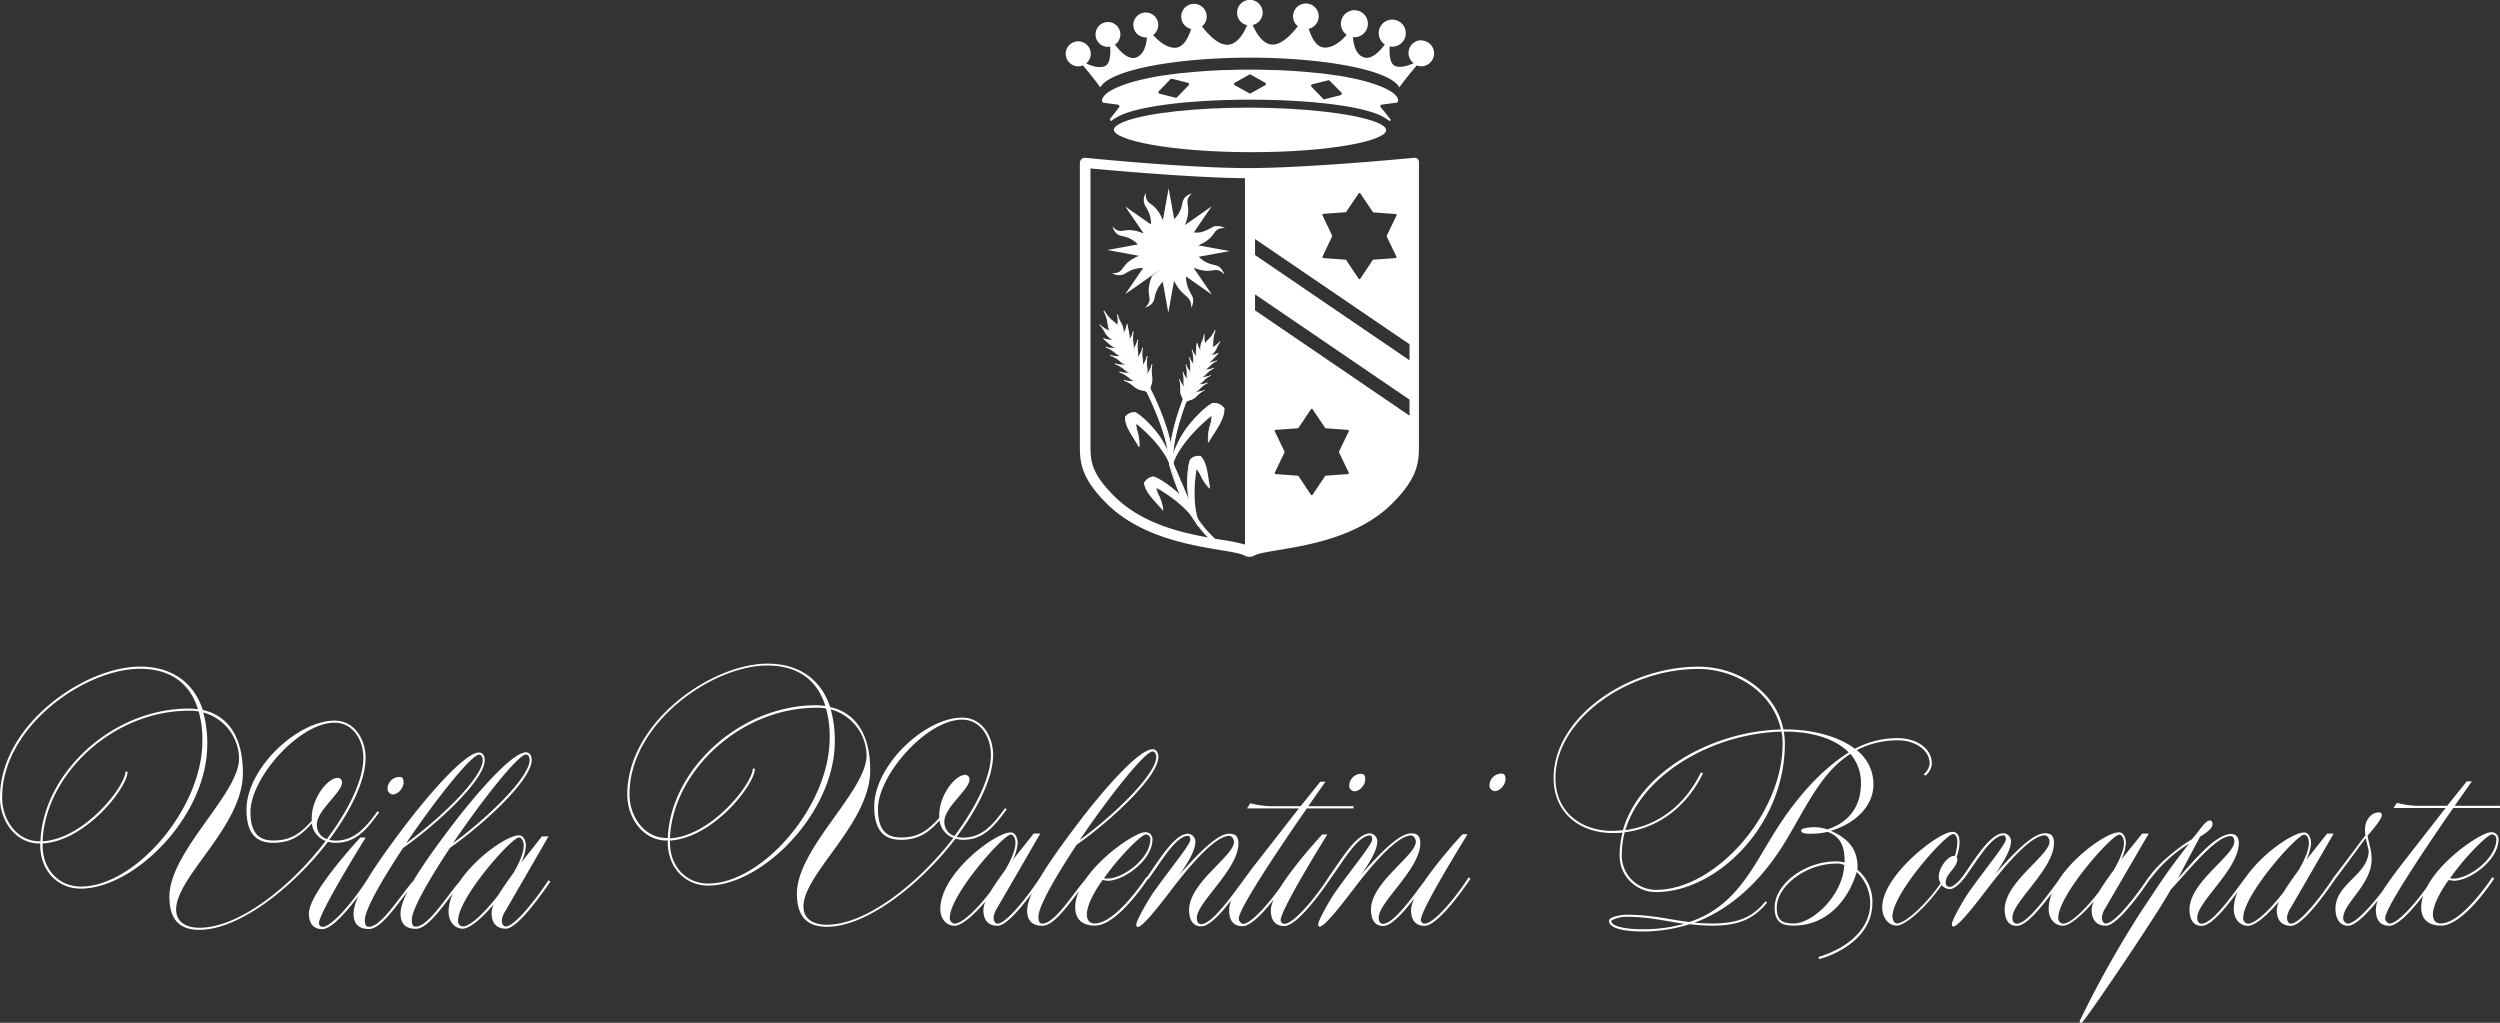<svg id="Layer_1" data-name="Layer 1" xmlns="http://www.w3.org/2000/svg" viewBox="0 0 624.25 255.39"><rect x="0" y="0" width="624.25" height="255.39" fill="#333333" stroke="none"/><defs><style>.cls-1{fill:#fff;}</style></defs><path class="cls-1" d="M627.11,245c3.91-5.56,9.38-10.93,10.47-10.93a1.12,1.12,0,0,1,1.09,1.18c0,4.83-6.83,9.84-10.65,9.84a3.1,3.1,0,0,1-.91-.09m-2.28,11.84c5.65,0,13-11.29,13.3-11.75l-.46-.37c-.64,1-7.74,11.57-12.84,11.57-1.37,0-2-.82-2-2.28,0-2.09,1.64-5.37,3.91-8.56.73.1,1.19.19,1.28.19,4,0,11.2-5.1,11.2-10.39a1.73,1.73,0,0,0-1.91-1.73c-2.83,0-17.4,10-17.4,18.76,0,3.65,2.64,4.56,4.92,4.56m-12.93-.55a1.39,1.39,0,0,1-1-1.27c0-.72.75-2.36,2-4.56,3.38-6,10.35-16.3,15-23h11.67v-.54h-11.3l4.29-6.11H631.3l-4.92,6.11h-7.56a23.16,23.16,0,0,1-5-.73l-.82,1.27h13l-11.49,14.75c-4.5,6-5.92,8.22-5.92,10.75,0,2,.73,3.92,3.37,3.92,3.73,0,11.47-11.75,11.47-11.75l-.45-.37c-3.19,5-8.65,11.57-11,11.57m-13.48-11.2c3.37-4.37,6.38-8.65,7.56-10.11.37,1.73.73,2.92.73,3.1,0,6-8.29,8.19-8.29,14.48,0,3.27,1.73,4.28,3.1,4.28,3.64,0,11.38-11.66,11.47-11.75l-.36-.37c-3.55,5.29-8.93,11.57-11.11,11.57a1.38,1.38,0,0,1-1.18-1.37c0-3.73,7.1-8.37,7.1-14.66,0-2.46-.73-4-1-5.92.91-1.09,3.55-4.09,3.55-5.1a.64.64,0,0,0-.64-.72c-2.19,0-3.55,2.09-3.55,4.18a8.4,8.4,0,0,0,.09,1.55c-.82,1-4.19,5.65-7.92,10.47Zm-7.83-11c.73,0,1.19,1,1.19,2.1,0,1.63-1,4.09-2.55,6.73-1.46,2-2.74,3.83-3.74,5.47-3.28,4.28-7,7.92-8.92,7.92a1.34,1.34,0,0,1-1.19-1.46c0-5.73,13.39-20.76,15.21-20.76m7.38-.27h-1.64l-5.19,6.55a11.3,11.3,0,0,0,1.18-4.18c0-1-.45-2.65-1.73-2.65-3.91,0-17.57,10.29-17.57,19.13,0,2.46,1.54,4.19,3.55,4.19,1.73,0,4.82-2.64,7.74-6.11a5.82,5.82,0,0,0-.55,2.19c0,2.82,1.55,3.92,3.55,3.92,3.19,0,10.11-10.29,11.11-11.75l-.45-.37c-3.1,4.74-8.47,11.57-10.66,11.57-.73,0-1-.82-1-1.55a5.63,5.63,0,0,1,.91-2.37Zm-36.15,2.55c-5.29,6.83-5.65,7.46-11.84,16.75a261.23,261.23,0,0,0-15.39,27.41c-.18.46.18.73.54.46,1.19-1,19.31-27.77,22.13-33.15,5-5.37,11.29-13.39,15-13.39.64,0,.91.73.91,1.37,0,3.46-11.2,10.11-11.2,16.94,0,2.55,1,4.1,3,4.1,3.1,0,7.93-7.11,11.48-11.75l-.46-.37c-2.91,3.83-8.19,11.57-11,11.57-.63,0-1.09-.46-1.09-1.55,0-3.91,10.38-12.11,10.38-18.57,0-2-1.27-2.28-1.82-2.28-3.82,0-8.65,5.83-13.39,11.11l5.56-10.47s3.09-1.64,3.09-3.1c0-.46-.18-.91-.63-.91-1.28,0-2.83,2.91-4.56,4.73-2.27,1.28-8,5.47-10.74,9.47l.45.37a34.29,34.29,0,0,1,9.57-8.74m-17.4-2.28c.73,0,1.19,1,1.19,2.1,0,1.63-1,4.09-2.55,6.73-1.46,2-2.74,3.83-3.74,5.47-3.28,4.28-7,7.92-8.92,7.92a1.34,1.34,0,0,1-1.19-1.46c0-5.73,13.39-20.76,15.21-20.76m7.38-.27h-1.64L545,240.37a11.3,11.3,0,0,0,1.18-4.18c0-1-.45-2.65-1.73-2.65-3.91,0-17.57,10.29-17.57,19.13,0,2.46,1.55,4.19,3.55,4.19,1.73,0,4.82-2.64,7.74-6.11a5.82,5.82,0,0,0-.55,2.19c0,2.82,1.55,3.92,3.55,3.92,3.19,0,10.11-10.29,11.11-11.75l-.45-.37c-3.1,4.74-8.47,11.57-10.66,11.57-.72,0-1-.82-1-1.55a5.63,5.63,0,0,1,.91-2.37Zm-25.95.45c.72,0,1.18.91,1.18,1.55,0,3.46-11.2,10.11-11.2,16.94,0,2.55,1,4.1,3,4.1,3.1,0,7.93-7.11,11.48-11.75l-.46-.37c-2.91,3.83-8.19,11.57-11,11.57-.63,0-1.09-.46-1.09-1.55,0-3.91,10.38-12.11,10.38-18.57,0-2-.91-2.46-2.27-2.46-3.1,0-8,5.19-12.57,10.38,0,0,4.1-5.38,4.1-8.29a2,2,0,0,0-1.83-2.09c-3.46,0-7.37,6.83-10.38,11l.46.37c3.09-4.19,6.83-10.84,9.92-10.84.37,0,.55.37.55,1,0,1.19-4.46,6.47-9.2,13.12-1.64,2.36-4.28,7.19-4.28,8,0,.37.09.64.37.64,1.36,0,6.37-6.65,8.47-9.38,1.27-1.64,10-13.39,14.39-13.39m-26.05,12c-3.73,5.38-8.83,10-10.93,10-.73,0-1.09-1.18-1.09-1.73,0-5.74,13.3-20.58,15.12-20.58.91,0,1.09,1.18,1.09,2.09a11.85,11.85,0,0,1-.64,3.37h-.27c-1.37,0-3.73,2.83-3.73,5.19a3.41,3.41,0,0,0,.45,1.64m-14.57,6c0,2.46,1.46,4.56,3.64,4.56s7.47-4.74,11.2-10.11a2.73,2.73,0,0,0,2.1,1c1.37,0,3.37-2.46,3.46-2.64l-.46-.37c-.72,1.1-2.27,2.46-3,2.46a1,1,0,0,1-1.09-1.09c0-2.28,2.91-3.64,2.91-5.83a1.28,1.28,0,0,0-.18-.54,11.42,11.42,0,0,0,.73-3.65c0-1.18-.28-2.64-1.83-2.64-3.36,0-17.48,10.84-17.48,18.85m-49.45,4.1a36.9,36.9,0,0,1-10.47,1.37c-3.92,0-7.74-.64-7.74-2.1l.09-.09a7.51,7.51,0,0,1,3.73-.91c5.74,0,9.66,1.09,14.39,1.73m31.6-22.49a16.12,16.12,0,0,0,4.19-.46c3.46,1.28,4.28,3.83,4.28,7.65a9.31,9.31,0,0,0-2.28-.27c-7.37,0-15.2,5.46-15.2,11.56,0,4,2.27,4.47,4.82,4.47,7.93,0,13.48-6,15.67-13.39a10.83,10.83,0,0,1,3.37,7.83c0,7.2-6.92,11.66-12.94,13.39l.19.54c6.19-1.73,13.29-6.37,13.29-13.93a10.31,10.31,0,0,0-3.73-8.38c.36-5.82-3.37-8.28-6.65-9.74,5.47-1.55,10.65-5.74,10.65-11.56a10.75,10.75,0,0,0-4.18-8.57,22.19,22.19,0,0,1,10.38-2.45c3.82,0,7.83,2.18,7.83,5.82a4,4,0,0,1-1.46,2.65l.37.36a4,4,0,0,0,1.64-3c0-4.19-4.38-6.37-8.38-6.37a22.71,22.71,0,0,0-10.84,2.64c-4.46-3.37-11.29-4.83-17.21-4.83h-.64c-1.91-9.38-11.2-15.66-21.22-15.66-17.75,0-36.15,12.66-36.15,27.78,0,9,6.83,13.75,14.66,13.75a24.15,24.15,0,0,0,2.55-.09,22.9,22.9,0,0,0-.73,5.55,9.06,9.06,0,0,0,9.11,9.29c15.12,0,32.15-16.58,32.15-37.06a16.06,16.06,0,0,0-.28-3h.55c6.19,0,12.2,1.64,15.66,5.19-7,4.46-13.38,11.57-18.94,20.67s-9.74,18-20.85,21.68c-5.19-.64-9.29-1.82-15.67-1.82-1.09,0-3.55.36-4.18,1.09a.56.56,0,0,0-.19.45c0,2.1,4.74,2.64,8.29,2.64a38.73,38.73,0,0,0,11.84-1.82,49.67,49.67,0,0,0,5.55.37c5.74,0,10-1.1,13.76-5.74l-.37-.37c-3.55,4.47-7.65,5.56-13.39,5.56-1.54,0-3-.09-4.37-.18,10.29-3.83,17.76-12,22.95-20.67s8.83-16.94,16-21.49a11,11,0,0,1,2.64,7.37c0,5.74-3,9.75-8.38,11.48a10.85,10.85,0,0,0-3.46-.55c-.54,0-3.09.18-3.09.82s.81.82,2.36.82m-46.44-.37c9-1.09,15.84-7,19.58-14.75l-.55-.18c-3.64,7.56-10.11,13.2-18.85,14.39,4.19-13.93,21.77-24.13,39-24.59a16.93,16.93,0,0,1,.27,3c0,17.66-16.85,36.51-31.6,36.51a8.58,8.58,0,0,1-8.56-8.74,23.28,23.28,0,0,1,.73-5.65m54.82,8.2c-.36,7.65-8,14.57-12.57,14.57-2.64,0-4.28-.55-4.28-3.92,0-5.55,7.47-11,14.66-11a3.86,3.86,0,0,1,2.19.36M420.57,233c-.91.09-1.82.18-2.73.18-7.46,0-14.11-4.55-14.11-13.2,0-14.58,18-27.23,35.6-27.23,9.75,0,18.76,6.1,20.68,15.11-17.4.46-35.34,10.75-39.44,25.14m-29.32-12.66c0-.73-.09-1.46-1-1.46a3,3,0,0,0-3,2.92,1.39,1.39,0,0,0,1.27,1.45c1.55,0,2.73-1.81,2.73-2.91m-20.21,36a.93.93,0,0,1-.92-1c.1-2.73,11.66-21.31,11.66-21.31h-1.27s-12.84,13.75-12.84,18.94c0,2,.73,3.92,3.37,3.92,3.73,0,11.47-11.75,11.47-11.75l-.45-.37c-3.19,5-8.66,11.57-11,11.57m-3.37-22c.73,0,1.18.91,1.18,1.55,0,3.46-11.2,10.11-11.2,16.94,0,2.55,1,4.1,3,4.1,3.1,0,7.93-7.11,11.48-11.75l-.46-.37c-2.91,3.83-8.19,11.57-11,11.57-.63,0-1.09-.46-1.09-1.55,0-3.91,10.38-12.11,10.38-18.57,0-2-.91-2.46-2.27-2.46-3.1,0-8,5.19-12.57,10.38,0,0,4.1-5.38,4.1-8.29a2,2,0,0,0-1.82-2.09c-3.46,0-7.38,6.83-10.38,11l.45.37c3.1-4.19,6.83-10.84,9.93-10.84.36,0,.54.37.54,1,0,1.19-4.46,6.47-9.2,13.12-1.63,2.36-4.27,7.19-4.27,8,0,.37.09.64.36.64,1.36,0,6.37-6.65,8.47-9.38,1.27-1.64,10-13.39,14.39-13.39m-11.48-13.93c0-.73-.09-1.46-1-1.46a3,3,0,0,0-3,2.92,1.39,1.39,0,0,0,1.27,1.45c1.55,0,2.73-1.81,2.73-2.91m-20.21,36a.93.93,0,0,1-.91-1c.09-2.73,11.65-21.31,11.65-21.31h-1.27s-12.84,13.75-12.84,18.94c0,2,.73,3.92,3.37,3.92,3.73,0,11.47-11.75,11.47-11.75l-.45-.37c-3.19,5-8.66,11.57-11,11.57m-10.39,0a1.4,1.4,0,0,1-1-1.27c0-.72.76-2.36,2-4.56,3.38-6,10.35-16.3,15-23h11.68v-.54H342l4.29-6.11H345l-4.91,6.11h-7.56a23.16,23.16,0,0,1-5-.73l-.82,1.27h12.95l-11.5,14.75c-4.5,6-5.91,8.22-5.91,10.75,0,2,.72,3.92,3.36,3.92,3.74,0,11.48-11.75,11.48-11.75l-.46-.37c-3.18,5-8.65,11.57-11,11.57m-3.36-22c.72,0,1.18.91,1.18,1.55,0,3.46-11.2,10.11-11.2,16.94,0,2.55,1,4.1,3,4.1,3.1,0,7.93-7.11,11.48-11.75l-.46-.37c-2.91,3.83-8.19,11.57-11,11.57-.63,0-1.09-.46-1.09-1.55,0-3.91,10.38-12.11,10.38-18.57,0-2-.91-2.46-2.27-2.46-3.1,0-8,5.19-12.57,10.38,0,0,4.1-5.38,4.1-8.29a2,2,0,0,0-1.82-2.09c-3.46,0-7.38,6.83-10.39,11l.46.37c3.09-4.19,6.83-10.84,9.93-10.84.36,0,.54.37.54,1,0,1.19-4.46,6.47-9.2,13.12-1.64,2.36-4.28,7.19-4.28,8,0,.37.1.64.37.64,1.36,0,6.37-6.65,8.47-9.38,1.27-1.64,10-13.39,14.39-13.39M291,245c3.92-5.56,9.38-10.93,10.47-10.93a1.13,1.13,0,0,1,1.1,1.18c0,4.83-6.83,9.84-10.66,9.84A3.13,3.13,0,0,1,291,245m-2.28,11.84c5.65,0,13-11.29,13.3-11.75l-.45-.37c-.64,1-7.75,11.57-12.85,11.57-1.36,0-2-.82-2-2.28,0-2.09,1.64-5.37,3.92-8.56.73.1,1.18.19,1.27.19,4,0,11.2-5.1,11.2-10.39a1.73,1.73,0,0,0-1.91-1.73c-2.82,0-17.39,10-17.39,18.76,0,3.65,2.64,4.56,4.91,4.56m-4.64-20.13c8.47-5.92,20.49-17,20.49-22,0-.91-.36-1.91-1.46-1.91-3.28,0-11.84,9.47-19.3,19.4-6.29,8.38-12,16.57-12,20.85,0,1.82.63,3.83,3.82,3.83,3.55,0,8.2-8,11.66-11.75l-.46-.37c-3.18,3.46-8,11.57-11.2,11.57-.64,0-1-.36-1-1.73,0-2.55,4.28-10,9.47-17.85m.82-1.27c7.38-10.93,16.3-22.13,18.21-22.13.55,0,.91.64.91,1.36,0,4.19-10.1,14.21-19.12,20.77m-17.21-1.37c.73,0,1.18,1,1.18,2.1,0,1.63-1,4.09-2.55,6.73-1.45,2-2.73,3.83-3.73,5.47-3.28,4.28-7,7.92-8.93,7.92a1.34,1.34,0,0,1-1.18-1.46c0-5.73,13.39-20.76,15.21-20.76m7.38-.27h-1.64l-5.19,6.55a11.49,11.49,0,0,0,1.18-4.18c0-1-.46-2.65-1.73-2.65-3.92,0-17.58,10.29-17.58,19.13,0,2.46,1.55,4.19,3.55,4.19,1.74,0,4.83-2.64,7.75-6.11a5.82,5.82,0,0,0-.55,2.19c0,2.82,1.55,3.92,3.55,3.92,3.19,0,10.11-10.29,11.11-11.75l-.45-.37c-3.1,4.74-8.47,11.57-10.66,11.57-.73,0-1-.82-1-1.55a5.5,5.5,0,0,1,.91-2.37Zm-21.4.63a3.62,3.62,0,0,1-2.55-3.64c0-3.55,6.28-8,6.28-10.47a1.12,1.12,0,0,0-1-1.18c-2.73,0-6.56,5.28-6.56,10v.73c-2.82,3.19-5.28,4.92-9.56,4.92-3.19,0-5.74-1.37-5.74-7.1,0-8.56,12.2-22.32,21-22.32,4.64,0,7.19,4.38,7.19,8.75,0,5.64-3.73,13.11-9.1,20.3m-71.85,1.1h.27V236c0,6.29,4.28,10.84,10.11,10.84,13.29,0,31.6-17.94,31.6-36.06a29.33,29.33,0,0,0-1-7.93,12.09,12.09,0,0,1,8.93,11.48c0,8.92-17.39,23.22-17.39,34.51,0,6.1,2.91,8.29,7.46,8.29,9.93,0,23.32-10.47,32.15-22a6.53,6.53,0,0,0,1.91.28c5.28,0,8-3.74,10.84-7.56l-.37-.37c-2.82,3.83-5.55,7.38-10.47,7.38a8.29,8.29,0,0,1-1.64-.18c5.38-7.2,9.11-14.76,9.11-20.49,0-4.56-2.73-9.29-7.74-9.29-9.29,0-21.95,11.93-21.95,22.22,0,6.28,2.73,8.29,6.65,8.29,4.28,0,6.83-1.64,9.65-4.83a5.46,5.46,0,0,0,3.46,4.37c-8.74,11.38-21.76,21.67-31.6,21.67-3,0-5.82-1.18-5.82-4.55,0-8.29,16.66-20.76,16.66-34.06,0-9.2-3.83-14.39-10-15.75-2.46-7.38-8.28-10.84-15.66-10.84-13.93,0-35,14.57-35,32.69,0,5.83,3.92,11.48,9.84,11.48m.82,0c10.83-.64,21.21-14,21.21-17.94h-.54c0,3.55-10.11,16.75-20.67,17.39.63-16.57,17.48-32.6,36.51-32.6a11.33,11.33,0,0,1,2.46.18,25.93,25.93,0,0,1,.91,7.38c0,16.94-16.84,36.33-30.32,36.33-5.47,0-9.56-4.19-9.56-10.29ZM221.42,202a16.3,16.3,0,0,0-2.28-.19c-19.21,0-36.42,16.21-37.06,33.15h-.27c-5.56,0-9.29-5.28-9.29-10.93,0-17.75,20.67-32.14,34.42-32.14,7.19,0,12.38,3.27,14.48,10.11m-76.51,32.83c.73,0,1.19,1,1.19,2.1,0,1.64-1,4.1-2.55,6.74-1.46,2-2.73,3.82-3.74,5.46-3.27,4.28-7,7.92-8.92,7.92a1.33,1.33,0,0,1-1.18-1.45c0-5.74,13.38-20.77,15.2-20.77m7.38-.27h-1.64l-5.19,6.56a11.38,11.38,0,0,0,1.19-4.19c0-1-.46-2.64-1.74-2.64-3.91,0-17.57,10.29-17.57,19.12,0,2.46,1.55,4.19,3.55,4.19,1.73,0,4.83-2.64,7.74-6.1a6,6,0,0,0-.55,2.18c0,2.83,1.55,3.92,3.55,3.92,3.19,0,10.11-10.29,11.12-11.75l-.46-.36c-3.1,4.73-8.47,11.56-10.66,11.56-.72,0-1-.82-1-1.55a5.49,5.49,0,0,1,.92-2.36Zm-24.68,2.92c8.47-5.93,20.49-17,20.49-22,0-.91-.36-1.91-1.45-1.91-3.28,0-11.84,9.47-19.31,19.39-6.28,8.38-12,16.58-12,20.86,0,1.82.64,3.82,3.82,3.82,3.55,0,8.2-8,11.66-11.75l-.46-.36c-3.18,3.46-8,11.56-11.2,11.56-.63,0-1-.36-1-1.73,0-2.55,4.28-10,9.47-17.84m.82-1.28c7.38-10.93,16.3-22.13,18.22-22.13.54,0,.91.64.91,1.37,0,4.19-10.11,14.2-19.13,20.76m-12.57,1.28c8.47-5.93,20.49-17,20.49-22,0-.91-.36-1.91-1.45-1.91-3.28,0-11.84,9.47-19.31,19.39-6.28,8.38-12,16.58-12,20.86,0,1.82.64,3.82,3.83,3.82,3.55,0,8.19-8,11.65-11.75l-.45-.36c-3.19,3.46-8,11.56-11.2,11.56-.64,0-1-.36-1-1.73,0-2.55,4.28-10,9.47-17.84m.83-1.28c7.37-10.93,16.3-22.13,18.21-22.13.54,0,.91.64.91,1.37,0,4.19-10.11,14.2-19.12,20.76m-.64-15.12c0-.73-.09-1.45-1-1.45a3,3,0,0,0-3,2.91,1.41,1.41,0,0,0,1.27,1.46c1.55,0,2.74-1.82,2.74-2.92m-20.22,36a.93.93,0,0,1-.91-1c.09-2.73,11.66-21.31,11.66-21.31H105.3s-12.84,13.75-12.84,18.94c0,2,.73,3.92,3.37,3.92,3.73,0,11.47-11.75,11.47-11.75l-.45-.36c-3.19,5-8.65,11.56-11,11.56M97,235.24a3.64,3.64,0,0,1-2.55-3.65c0-3.55,6.28-8,6.28-10.47a1.12,1.12,0,0,0-1-1.18c-2.73,0-6.56,5.28-6.56,10v.72c-2.82,3.19-5.28,4.92-9.56,4.92-3.19,0-5.74-1.36-5.74-7.1,0-8.56,12.2-22.31,21-22.31,4.64,0,7.19,4.37,7.19,8.74,0,5.65-3.73,13.11-9.1,20.31m-71.85,1.09h.27v.46c0,6.28,4.28,10.83,10.11,10.83,13.29,0,31.6-17.94,31.6-36.06a29.3,29.3,0,0,0-1-7.92,12.09,12.09,0,0,1,8.93,11.47c0,8.93-17.39,23.22-17.39,34.52,0,6.1,2.91,8.28,7.46,8.28,9.93,0,23.32-10.47,32.15-22a6.53,6.53,0,0,0,1.91.27c5.28,0,8-3.73,10.84-7.56l-.37-.36c-2.82,3.82-5.55,7.37-10.47,7.37a8.29,8.29,0,0,1-1.64-.18c5.37-7.19,9.11-14.75,9.11-20.49,0-4.55-2.73-9.29-7.74-9.29-9.29,0-22,11.93-22,22.22,0,6.29,2.73,8.29,6.65,8.29,4.28,0,6.83-1.64,9.65-4.83a5.43,5.43,0,0,0,3.46,4.37C88,247.08,75,257.37,65.14,257.37c-3,0-5.83-1.19-5.83-4.56,0-8.28,16.67-20.76,16.67-34.05,0-9.2-3.82-14.39-10-15.76-2.46-7.38-8.28-10.84-15.66-10.84-13.93,0-35,14.57-35,32.7,0,5.82,3.91,11.47,9.84,11.47m.81,0c10.84-.64,21.22-14,21.22-17.94h-.54c0,3.55-10.11,16.76-20.68,17.39.64-16.57,17.49-32.6,36.52-32.6a10.75,10.75,0,0,1,2.46.19,25.81,25.81,0,0,1,.91,7.37c0,16.94-16.85,36.34-30.32,36.34-5.47,0-9.57-4.19-9.57-10.29Zm38.8-33.51a18,18,0,0,0-2.28-.18c-19.21,0-36.42,16.21-37.06,33.14h-.27c-5.56,0-9.29-5.28-9.29-10.92,0-17.76,20.67-32.15,34.42-32.15,7.19,0,12.38,3.28,14.48,10.11" transform="translate(-15.33 -25.71)"/><path class="cls-1" d="M370.23,35.76a3.19,3.19,0,0,0-1.92,5.74c-1.45.65-3.3,1.22-4.61.69s-1.5-2.92-1.36-4.92a3.58,3.58,0,0,0,.45.09,3.38,3.38,0,1,0-1.67-.55c-1.36,1.84-3.4,3.9-5.32,3.19s-2.48-3.06-2.65-5c.07,0,.13,0,.2,0a3.37,3.37,0,1,0-1.75-.6c-1.28,1.47-3.23,3.19-5.42,3.19s-3.36-2.48-4.06-4.69a3.2,3.2,0,1,0-2.72-.63c-1.62,2.08-4,4.57-6.28,4.57-2.44,0-4.08-2.81-5-4.89a3.17,3.17,0,0,0,2.49-3.08,3.19,3.19,0,1,0-6.38,0A3.16,3.16,0,0,0,326.75,32c-.88,2.08-2.52,4.89-5,4.89-2.27,0-4.66-2.49-6.28-4.57a3.18,3.18,0,1,0-2.72.63c-.7,2.21-1.94,4.69-4.05,4.69s-4.15-1.72-5.43-3.19a3.11,3.11,0,1,0-1.75.6c.07,0,.13,0,.2,0-.17,1.91-.76,4.28-2.65,5s-3.95-1.35-5.32-3.19a3.1,3.1,0,1,0-1.67.55,3.26,3.26,0,0,0,.45-.09c.15,2,0,4.37-1.36,4.92s-3.16,0-4.61-.69a3.12,3.12,0,1,0-1.92.72,3.13,3.13,0,0,0,1.1-.23c1.44,1.72,3.52,4.25,4.31,5.49,2.7-4.67,20.28-7.43,37.37-7.43s34.66,2.76,37.36,7.43c.79-1.24,2.87-3.77,4.31-5.49a3.13,3.13,0,0,0,1.1.23,3.23,3.23,0,0,0,0-6.46Z" transform="translate(-15.33 -25.71)"/><path class="cls-1" d="M369.38,65.44a1.22,1.22,0,0,0-1-.32c-.26,0-25.62,2.51-41,2.56s-40.71-2.54-41-2.56a1.22,1.22,0,0,0-1,.32,1.28,1.28,0,0,0-.41.94v70.21c0,4.24,0,8.25,6.84,15,8.31,8.17,20.75,10.23,28.18,11.46,2.79.47,5.19.86,6.06,1.37a2.52,2.52,0,0,0,1.26.33v-1h0v1a2.49,2.49,0,0,0,1.25-.33c.87-.51,3.27-.9,6.06-1.37,7.43-1.23,19.87-3.29,28.18-11.46,6.84-6.73,6.84-10.74,6.84-15V66.38A1.28,1.28,0,0,0,369.38,65.44ZM326.2,161.68a45.23,45.23,0,0,0-5.65-1.15c-7.61-1.26-19.1-3.16-26.84-10.78-6.09-6-6.09-9.15-6.09-13.16V67.77c5.36.5,25.17,2.29,38.58,2.44Zm19.37-82.2a.23.23,0,0,1,0-.24.26.26,0,0,1,.19-.13l5.65-.41L354.59,74a.26.26,0,0,1,.42,0l3.18,4.74,5.64.41a.28.28,0,0,1,.2.13.25.25,0,0,1,0,.24l-2.47,5.15L364,89.79a.24.24,0,0,1,0,.23.28.28,0,0,1-.2.13l-5.64.41L355,95.3a.24.24,0,0,1-.21.11.26.26,0,0,1-.21-.11l-3.17-4.74-5.65-.41a.26.26,0,0,1-.19-.13.21.21,0,0,1,0-.23L348,84.63Zm6.54,64.24a.29.29,0,0,1,0,.24.28.28,0,0,1-.2.13l-5.65.41-3.17,4.74a.25.25,0,0,1-.21.11.26.26,0,0,1-.21-.11l-3.17-4.74-5.65-.41a.28.28,0,0,1-.2-.13.29.29,0,0,1,0-.24l2.47-5.15-2.47-5.15a.29.29,0,0,1,0-.24.28.28,0,0,1,.2-.13l5.65-.41,3.17-4.74a.26.26,0,0,1,.21-.11.25.25,0,0,1,.21.11l3.17,4.74,5.65.41a.28.28,0,0,1,.2.13.29.29,0,0,1,0,.24l-2.47,5.15Zm15.18-14.22-38.58-26.29v-4l38.58,26.29Zm0-13.82L328.71,89.39v-4l38.58,26.29Z" transform="translate(-15.33 -25.71)"/><path class="cls-1" d="M313.14,120.05l.74.23c-3,6.18-6,15.67-5.69,19.93.06.74-.11,1.15-.07,1.72l-.51.06c-.06-.62-.13-1.17-.17-1.67-.32-4.54,2.24-13.61,5.7-20.27Z" transform="translate(-15.33 -25.71)"/><path class="cls-1" d="M307.62,142.09a.1.1,0,0,1-.11-.09l0-.33c-.05-.48-.1-.93-.13-1.34-.33-4.53,2.24-13.65,5.71-20.33a.1.1,0,0,1,.12,0l.74.23a.09.09,0,0,1,.06.06.14.14,0,0,1,0,.09,70.16,70.16,0,0,0-4.1,10.66c-1.16,4-1.72,7.24-1.57,9.21a5,5,0,0,1,0,1,3.51,3.51,0,0,0,0,.73.1.1,0,0,1-.1.11l-.51.06Zm5.57-21.91c-3.43,6.64-6,15.65-5.64,20.13,0,.41.08.86.13,1.34l0,.22.3,0a4.78,4.78,0,0,1,0-.66,4.11,4.11,0,0,0,0-1c-.15-2,.41-5.29,1.58-9.28a71,71,0,0,1,4.06-10.58Z" transform="translate(-15.33 -25.71)"/><path class="cls-1" d="M318.76,108.19c-1.31,3-3.56,2.81-2.17,5.11C319.13,112.51,317.52,111.11,318.76,108.19Z" transform="translate(-15.33 -25.71)"/><path class="cls-1" d="M316.6,113.4a.09.09,0,0,1-.1-.05c-.88-1.45-.35-2,.46-2.81a7.41,7.41,0,0,0,1.7-2.4.11.11,0,0,1,.14,0,.1.1,0,0,1,.05.14,7.42,7.42,0,0,0-.55,2.79c-.05,1.14-.08,1.89-1.68,2.38Zm1.69-4.12a9,9,0,0,1-1.19,1.41c-.77.79-1.2,1.23-.47,2.48,1.39-.44,1.41-1.06,1.46-2.15A8.51,8.51,0,0,1,318.29,109.28Z" transform="translate(-15.33 -25.71)"/><path class="cls-1" d="M320,111c-2.22,2.54-3.06.47-4.37,4.51.43,0,.88-.71,1.2-.79C319.08,113.77,318.79,112.23,320,111Z" transform="translate(-15.33 -25.71)"/><path class="cls-1" d="M315.61,115.56h0a.12.12,0,0,1-.09,0,.11.11,0,0,1,0-.1c.79-2.44,1.42-2.69,2.28-3a4.72,4.72,0,0,0,2.07-1.46l0,0a.1.1,0,0,1,.15,0,.12.12,0,0,1,0,.15l0,0a5.47,5.47,0,0,0-.79,1.34,3.93,3.93,0,0,1-2.37,2.37h0a1.62,1.62,0,0,0-.43.32A1.56,1.56,0,0,1,315.61,115.56Zm3.65-3.79a4.86,4.86,0,0,1-1.42.81c-.79.32-1.37.55-2.1,2.72a2,2,0,0,0,.49-.37,1.48,1.48,0,0,1,.52-.36,3.7,3.7,0,0,0,2.25-2.26C319.08,112.13,319.17,112,319.26,111.77Z" transform="translate(-15.33 -25.71)"/><path class="cls-1" d="M316,109.22c-.35,3.38,1.71,2.61-.34,6.31-.28-.34-.08-1.14-.24-1.43C314.56,111.77,315.87,111,316,109.22Z" transform="translate(-15.33 -25.71)"/><path class="cls-1" d="M315.7,115.63h0a.09.09,0,0,1-.09,0,1.56,1.56,0,0,1-.19-.91,1.3,1.3,0,0,0-.06-.53h0a4,4,0,0,1,.13-3.37,5.25,5.25,0,0,0,.44-1.5v-.06a.1.1,0,0,1,.12-.09.09.09,0,0,1,.09.11v.07a4.77,4.77,0,0,0,.33,2.52c.33.88.56,1.52-.68,3.76A.1.1,0,0,1,315.7,115.63Zm-.15-1.58a1.49,1.49,0,0,1,.08.63,2.5,2.5,0,0,0,.06.63c1.09-2,.87-2.61.57-3.41a5,5,0,0,1-.37-1.61l-.21.56A3.71,3.71,0,0,0,315.55,114.05Z" transform="translate(-15.33 -25.71)"/><path class="cls-1" d="M319.43,113.91c-1.46,1-3.43-.36-4.51,3.12.55-.26.89-.44,1.14-.52C317.49,116.18,318.24,115.22,319.43,113.91Z" transform="translate(-15.33 -25.71)"/><path class="cls-1" d="M314.93,117.14a.11.11,0,0,1-.08,0,.09.09,0,0,1,0-.11c.74-2.4,1.91-2.56,3.05-2.72a3.21,3.21,0,0,0,1.51-.46.09.09,0,0,1,.13,0,.1.1,0,0,1,0,.14l-.32.36c-1,1.14-1.78,2-3.1,2.27a6.88,6.88,0,0,0-.72.32l-.41.2Zm4.05-2.88a5.3,5.3,0,0,1-1.09.23c-1.07.15-2.09.29-2.8,2.34l.19-.09a5.6,5.6,0,0,1,.75-.33h0A5.65,5.65,0,0,0,319,114.26Z" transform="translate(-15.33 -25.71)"/><path class="cls-1" d="M319.09,115.8c-1.61.94-3.86-.53-5,3.12a3.43,3.43,0,0,1,1.24-.66C316.77,118.08,317.54,116.44,319.09,115.8Z" transform="translate(-15.33 -25.71)"/><path class="cls-1" d="M314.14,119a.11.11,0,0,1-.07,0,.09.09,0,0,1,0-.11c.77-2.54,2.09-2.67,3.36-2.78a5.52,5.52,0,0,0,1.31-.24l.35-.17a.11.11,0,0,1,.14,0,.12.12,0,0,1,0,.14,2,2,0,0,1-.36.17,7.26,7.26,0,0,0-1.41,1.09,3.8,3.8,0,0,1-2,1.21h0a2.93,2.93,0,0,0-1.05.56l-.13.09Zm3-2.69a2.86,2.86,0,0,0-2.84,2.32,2.36,2.36,0,0,1,1-.51,3.66,3.66,0,0,0,1.87-1.16c.29-.26.57-.52.89-.76l-.72.09Z" transform="translate(-15.33 -25.71)"/><path class="cls-1" d="M318.3,117.62c-1.62.95-3.86-.52-5,3.12a3.28,3.28,0,0,1,1.24-.66C316,119.9,316.74,118.26,318.3,117.62Z" transform="translate(-15.33 -25.71)"/><path class="cls-1" d="M313.35,120.85l-.08,0a.14.14,0,0,1,0-.12c.77-2.54,2.09-2.66,3.36-2.78a4.61,4.61,0,0,0,1.31-.24l.36-.17a.1.1,0,0,1,.13.06.09.09,0,0,1,0,.13,1.69,1.69,0,0,1-.36.17,7.5,7.5,0,0,0-1.4,1.09,3.8,3.8,0,0,1-2,1.21h0a2.88,2.88,0,0,0-1.05.55l-.13.09Zm3-2.69a2.87,2.87,0,0,0-2.84,2.32,2.59,2.59,0,0,1,1-.51,3.7,3.7,0,0,0,1.88-1.15,9.37,9.37,0,0,1,.89-.76c-.24,0-.49.06-.73.08Z" transform="translate(-15.33 -25.71)"/><path class="cls-1" d="M317.52,119.49c-1.61.94-3.86-.53-5,3.12a3.48,3.48,0,0,1,1.24-.67c1.4-.18,2.17-1.81,3.72-2.45Z" transform="translate(-15.33 -25.71)"/><path class="cls-1" d="M312.57,122.71a.1.1,0,0,1-.07,0,.1.1,0,0,1,0-.11c.77-2.55,2.09-2.67,3.36-2.79a5.06,5.06,0,0,0,1.31-.23,3,3,0,0,1,.36-.17.1.1,0,0,1,.13,0,.12.12,0,0,1,0,.14,2.92,2.92,0,0,1-.36.17,7.17,7.17,0,0,0-1.41,1.09,3.78,3.78,0,0,1-2,1.21h0a2.85,2.85,0,0,0-1.05.56l-.13.08Zm3-2.68a2.85,2.85,0,0,0-2.84,2.32,2.25,2.25,0,0,1,1-.51,3.66,3.66,0,0,0,1.87-1.16c.29-.26.58-.52.89-.76-.24,0-.48.06-.72.08Z" transform="translate(-15.33 -25.71)"/><path class="cls-1" d="M316.73,121.31c-1.62.94-3.86-.53-5,3.12.39-.27,1-.68,1.24-.66,1.39-.19,2.16-1.82,3.72-2.46Z" transform="translate(-15.33 -25.71)"/><path class="cls-1" d="M311.78,124.53a.08.08,0,0,1-.08,0,.09.09,0,0,1,0-.11c.76-2.54,2.08-2.67,3.35-2.78a5.34,5.34,0,0,0,1.31-.24l.36-.17a.1.1,0,0,1,.13.05.1.1,0,0,1,0,.14,2.26,2.26,0,0,1-.35.17,7.26,7.26,0,0,0-1.41,1.09,3.8,3.8,0,0,1-2,1.21h0a2.93,2.93,0,0,0-1.05.56l-.13.09Zm3-2.68a2.86,2.86,0,0,0-2.84,2.32,2.46,2.46,0,0,1,1-.51,3.72,3.72,0,0,0,1.88-1.16,11.09,11.09,0,0,1,.89-.76c-.24,0-.49.06-.73.09Z" transform="translate(-15.33 -25.71)"/><path class="cls-1" d="M314.21,111.45c.33,1.87,2.5,2.69.78,5.63a6.3,6.3,0,0,0-.48-1.34C313.7,114.58,314.09,113.33,314.21,111.45Z" transform="translate(-15.33 -25.71)"/><path class="cls-1" d="M315,117.19h0a.11.11,0,0,1-.09-.07c-.06-.18-.11-.34-.15-.5a3.18,3.18,0,0,0-.31-.82c-.66-.94-.56-2-.43-3.22,0-.36.08-.73.1-1.14a.11.11,0,0,1,.1-.09.1.1,0,0,1,.11.08A4.48,4.48,0,0,0,315,113a3.37,3.37,0,0,1,.08,4.15A.1.1,0,0,1,315,117.19Zm-.73-5.15-.06.56c-.13,1.28-.22,2.2.39,3.08a3.35,3.35,0,0,1,.34.88l.08.26a3.12,3.12,0,0,0-.2-3.72A6.65,6.65,0,0,1,314.27,112Z" transform="translate(-15.33 -25.71)"/><path class="cls-1" d="M310.64,118.62c.41,1.84,3,2.53,1.08,5.81a3.4,3.4,0,0,0-.35-1.37C310.55,121.89,311.23,120.21,310.64,118.62Z" transform="translate(-15.33 -25.71)"/><path class="cls-1" d="M311.73,124.54h0a.09.09,0,0,1-.08-.08l0-.16a2.93,2.93,0,0,0-.3-1.16h0a4,4,0,0,1-.47-2.31,7.26,7.26,0,0,0-.15-1.79,2.4,2.4,0,0,1-.12-.38.1.1,0,0,1,.08-.12.09.09,0,0,1,.12.06,2.78,2.78,0,0,1,.12.38,4.91,4.91,0,0,0,.71,1.14c.78,1,1.58,2.09.24,4.38A.16.16,0,0,1,311.73,124.54Zm-.28-1.55a2.48,2.48,0,0,1,.33,1.12,3,3,0,0,0-.37-3.88c-.15-.2-.3-.4-.43-.6a11.63,11.63,0,0,1,0,1.18A3.79,3.79,0,0,0,311.45,123Z" transform="translate(-15.33 -25.71)"/><path class="cls-1" d="M309.81,120.45c.4,1.85,3,2.53,1.07,5.82a3.5,3.5,0,0,0-.35-1.38C309.72,123.73,310.39,122.05,309.81,120.45Z" transform="translate(-15.33 -25.71)"/><path class="cls-1" d="M310.89,126.37h0a.11.11,0,0,1-.08-.09.77.77,0,0,1,0-.15,2.91,2.91,0,0,0-.31-1.16v0a3.88,3.88,0,0,1-.46-2.31,7.71,7.71,0,0,0-.16-1.78,1.66,1.66,0,0,1-.11-.38.11.11,0,0,1,.07-.13.12.12,0,0,1,.13.07c0,.12.08.25.11.38a5.46,5.46,0,0,0,.71,1.13c.78,1,1.58,2.1.24,4.39A.08.08,0,0,1,310.89,126.37Zm-.28-1.55a2.57,2.57,0,0,1,.33,1.12,3,3,0,0,0-.37-3.88,6.51,6.51,0,0,1-.43-.6,11.77,11.77,0,0,1,.05,1.18A3.71,3.71,0,0,0,310.61,124.82Z" transform="translate(-15.33 -25.71)"/><path class="cls-1" d="M313.07,113.13c.4,1.85,3,2.53,1.07,5.82a3.5,3.5,0,0,0-.35-1.38C313,116.41,313.65,114.73,313.07,113.13Z" transform="translate(-15.33 -25.71)"/><path class="cls-1" d="M314.15,119.05h0A.1.1,0,0,1,314,119l0-.15a3.09,3.09,0,0,0-.31-1.16v0a3.88,3.88,0,0,1-.46-2.31,7.71,7.71,0,0,0-.16-1.78,2.4,2.4,0,0,1-.12-.38A.11.11,0,0,1,313,113a.11.11,0,0,1,.12.07,2.4,2.4,0,0,1,.12.38,5.07,5.07,0,0,0,.71,1.13c.78,1,1.58,2.1.24,4.39A.1.1,0,0,1,314.15,119.05Zm-.28-1.55a2.57,2.57,0,0,1,.33,1.12,3,3,0,0,0-.37-3.88,6.51,6.51,0,0,1-.43-.6,11.73,11.73,0,0,1,0,1.18A3.79,3.79,0,0,0,313.87,117.5Z" transform="translate(-15.33 -25.71)"/><path class="cls-1" d="M312.27,115c.41,1.84,3,2.53,1.08,5.81a3.4,3.4,0,0,0-.35-1.37c-.82-1.17-.14-2.85-.73-4.44Z" transform="translate(-15.33 -25.71)"/><path class="cls-1" d="M313.36,120.88h0a.09.09,0,0,1-.08-.08l0-.16a2.93,2.93,0,0,0-.3-1.16h0a4,4,0,0,1-.47-2.31,7.26,7.26,0,0,0-.15-1.79,2.4,2.4,0,0,1-.12-.38.1.1,0,0,1,.07-.12.1.1,0,0,1,.13.06,2.78,2.78,0,0,1,.12.38,4.91,4.91,0,0,0,.71,1.14c.77,1,1.57,2.09.24,4.38A.16.16,0,0,1,313.36,120.88Zm-.28-1.55a2.48,2.48,0,0,1,.33,1.12,3,3,0,0,0-.38-3.88c-.14-.2-.29-.4-.42-.6a11.63,11.63,0,0,1,0,1.18A3.79,3.79,0,0,0,313.08,119.33Z" transform="translate(-15.33 -25.71)"/><path class="cls-1" d="M311.44,116.79c.4,1.85,3,2.53,1.07,5.82a3.5,3.5,0,0,0-.35-1.38c-.81-1.16-.14-2.84-.72-4.44Z" transform="translate(-15.33 -25.71)"/><path class="cls-1" d="M312.52,122.71h0a.1.1,0,0,1-.08-.09.77.77,0,0,1,0-.15,3.09,3.09,0,0,0-.31-1.16v0a3.88,3.88,0,0,1-.46-2.31,7.71,7.71,0,0,0-.16-1.78,2.4,2.4,0,0,1-.12-.38.11.11,0,0,1,.08-.13.1.1,0,0,1,.12.07,2.4,2.4,0,0,1,.12.38,5.46,5.46,0,0,0,.71,1.13c.78,1,1.58,2.1.24,4.39A.1.1,0,0,1,312.52,122.71Zm-.28-1.55a2.57,2.57,0,0,1,.33,1.12,3,3,0,0,0-.37-3.88,6.51,6.51,0,0,1-.43-.6c0,.4,0,.79.05,1.18A3.71,3.71,0,0,0,312.24,121.16Z" transform="translate(-15.33 -25.71)"/><path class="cls-1" d="M316,123.17c-1.62,1-3.86-.52-5,3.12a3.59,3.59,0,0,1,1.24-.66C313.63,125.45,314.4,123.81,316,123.17Z" transform="translate(-15.33 -25.71)"/><path class="cls-1" d="M311,126.4l-.07,0a.11.11,0,0,1,0-.12c.77-2.54,2.09-2.66,3.36-2.78a4.68,4.68,0,0,0,1.31-.24l.36-.16a.09.09,0,0,1,.13,0,.11.11,0,0,1,0,.14l-.36.17a7.06,7.06,0,0,0-1.4,1.08,3.93,3.93,0,0,1-2,1.22h0a3,3,0,0,0-1.05.55l-.13.09Zm3-2.69a2.87,2.87,0,0,0-2.84,2.32,2.47,2.47,0,0,1,1-.51,3.7,3.7,0,0,0,1.88-1.15,9.37,9.37,0,0,1,.89-.76c-.25,0-.49.06-.73.08Z" transform="translate(-15.33 -25.71)"/><path class="cls-1" d="M307.79,142.28a2,2,0,0,0,.23-.36c1.61-5.43,8.24-11.38,9.91-12.48.12,2-1,3-.89,6.65,1.57-2.71,4.09-5.76,3.91-8.45a3.28,3.28,0,0,0-2.79-1.28c-1.73.84-4.72,3.83-6.69,6.52a24.86,24.86,0,0,0-4,9.08Z" transform="translate(-15.33 -25.71)"/><path class="cls-1" d="M307.79,142.39a.09.09,0,0,1-.08,0l-.29-.32a.12.12,0,0,1,0-.09,25.27,25.27,0,0,1,4-9.12c2-2.81,5.06-5.74,6.72-6.55h.1a3.34,3.34,0,0,1,2.83,1.33.08.08,0,0,1,0,0c.14,2.12-1.33,4.42-2.76,6.64-.42.65-.81,1.27-1.17,1.88a.11.11,0,0,1-.12,0,.12.12,0,0,1-.07-.1,12.9,12.9,0,0,1,.54-4.36,7.18,7.18,0,0,0,.36-2.1c-1.81,1.28-8.16,7-9.72,12.31a1.2,1.2,0,0,1-.16.27.83.83,0,0,0-.08.12.14.14,0,0,1-.08,0Zm-.18-.46.17.18v0a.63.63,0,0,0,.12-.21c.08-.24.16-.48.25-.72a24.51,24.51,0,0,1,4.71-7.18,33,33,0,0,1,5-4.63.09.09,0,0,1,.1,0,.08.08,0,0,1,.06.08,6.92,6.92,0,0,1-.36,2.37,12.52,12.52,0,0,0-.54,3.92c.3-.51.64-1,1-1.57,1.4-2.18,2.85-4.44,2.73-6.47a3.14,3.14,0,0,0-2.64-1.21h0c-1.64.81-4.6,3.71-6.62,6.47A25.16,25.16,0,0,0,307.61,141.93Z" transform="translate(-15.33 -25.71)"/><path class="cls-1" d="M318,129.53l-.11-.18a31.69,31.69,0,0,1,3-1.83l.1.18C320,128.24,319.3,128.66,318,129.53Z" transform="translate(-15.33 -25.71)"/><path class="cls-1" d="M318.77,131.19l-.19-.09a9.35,9.35,0,0,0,.78-2.66l.21,0A9.06,9.06,0,0,1,318.77,131.19Z" transform="translate(-15.33 -25.71)"/><path class="cls-1" d="M308,141.62l-.21,0a18.88,18.88,0,0,1,2.87-6.08,30,30,0,0,1,5.58-6.41l.13.16C312.94,132.09,308.64,138,308,141.62Z" transform="translate(-15.33 -25.71)"/><path class="cls-1" d="M310.5,153.34" transform="translate(-15.33 -25.71)"/><path class="cls-1" d="M309.25,153.2" transform="translate(-15.33 -25.71)"/><path class="cls-1" d="M301.77,155.07" transform="translate(-15.33 -25.71)"/><path class="cls-1" d="M299,116.7l-.83.36c4.27,6.89,8.84,17.67,8.94,22.71,0,.88.27,1.34.29,2h.6c0-.73,0-1.38,0-2-.14-5.37-4.18-15.71-9-23.12Z" transform="translate(-15.33 -25.71)"/><path class="cls-1" d="M308,141.91h-.61a.13.13,0,0,1-.12-.13,3.87,3.87,0,0,0-.12-.84,5.8,5.8,0,0,1-.16-1.17c-.05-2.33-1.08-6.1-2.9-10.61a82,82,0,0,0-6-12,.11.11,0,0,1,0-.1.18.18,0,0,1,.07-.08l.83-.36a.14.14,0,0,1,.16,0c4.83,7.43,8.88,17.83,9,23.18q0,.74,0,1.59v.39a.12.12,0,0,1-.12.12Zm-9.65-24.79a84.14,84.14,0,0,1,6,11.94c1.83,4.55,2.87,8.35,2.92,10.71a5.42,5.42,0,0,0,.15,1.11,4,4,0,0,1,.12.78h.37v-.26c0-.57,0-1.1,0-1.58-.13-5.3-4.13-15.58-8.92-23Z" transform="translate(-15.33 -25.71)"/><path class="cls-1" d="M291.05,103.44c1.87,3.35,4.5,2.88,3.13,5.74C291.1,108.56,292.83,106.72,291.05,103.44Z" transform="translate(-15.33 -25.71)"/><path class="cls-1" d="M294.15,109.3c-1.93-.39-2-1.26-2.24-2.59a8.69,8.69,0,0,0-1-3.21.13.13,0,0,1,.05-.17.13.13,0,0,1,.17,0,8.85,8.85,0,0,0,2.27,2.61c1,.87,1.72,1.44.86,3.24a.12.12,0,0,1-.11.07Zm-2-2.62c.18,1.28.28,2,1.95,2.36.71-1.56.16-2-.84-2.86a10.36,10.36,0,0,1-1.55-1.52A10.48,10.48,0,0,1,292.16,106.68Z" transform="translate(-15.33 -25.71)"/><path class="cls-1" d="M290,106.82c2.89,2.72,3.64.2,5.64,4.77-.51,0-1.12-.73-1.5-.78C291.3,110,291.47,108.19,290,106.82Z" transform="translate(-15.33 -25.71)"/><path class="cls-1" d="M294.63,111.25a1.54,1.54,0,0,0-.54-.31h0a4.59,4.59,0,0,1-3.05-2.5,6.65,6.65,0,0,0-1.09-1.47l-.06,0a.13.13,0,0,1,0-.18.12.12,0,0,1,.17,0l.06.06a5.68,5.68,0,0,0,2.59,1.47c1.05.3,1.81.53,3,3.29a.11.11,0,0,1,0,.12.11.11,0,0,1-.09.06h0A1.85,1.85,0,0,1,294.63,111.25Zm-3.39-3a4.36,4.36,0,0,0,2.89,2.39,1.71,1.71,0,0,1,.65.36,2.65,2.65,0,0,0,.62.39c-1.11-2.47-1.81-2.67-2.77-3a5.82,5.82,0,0,1-1.76-.79C291,107.9,291.12,108.1,291.24,108.3Z" transform="translate(-15.33 -25.71)"/><path class="cls-1" d="M294.37,104.33c.8,3.92-1.72,3.26,1.12,7.36.28-.43,0-1.34.11-1.7C296.39,107.15,294.75,106.35,294.37,104.33Z" transform="translate(-15.33 -25.71)"/><path class="cls-1" d="M295.38,111.76c-1.71-2.48-1.5-3.25-1.22-4.32a5.72,5.72,0,0,0,.1-3v-.07a.12.12,0,0,1,.09-.15.13.13,0,0,1,.15.1v.07a6.94,6.94,0,0,0,.68,1.71,4.65,4.65,0,0,1,.54,3.93v0a1.81,1.81,0,0,0,0,.63,1.79,1.79,0,0,1-.11,1.09.11.11,0,0,1-.1.06h0A.14.14,0,0,1,295.38,111.76ZM295,106.2c-.11-.2-.22-.41-.32-.63a5.78,5.78,0,0,1-.25,1.93c-.26,1-.45,1.69,1.06,3.93a3,3,0,0,0,0-.74,1.77,1.77,0,0,1,0-.74A4.43,4.43,0,0,0,295,106.2Z" transform="translate(-15.33 -25.71)"/><path class="cls-1" d="M290.91,110.23c1.83,1,4-.82,5.66,3.13-.69-.24-1.1-.41-1.41-.48C293.45,112.67,292.46,111.63,290.91,110.23Z" transform="translate(-15.33 -25.71)"/><path class="cls-1" d="M296.52,113.48l-.5-.18a6.24,6.24,0,0,0-.88-.29c-1.58-.2-2.55-1.08-3.89-2.3l-.42-.38a.12.12,0,0,1,0-.17.12.12,0,0,1,.16,0,3.78,3.78,0,0,0,1.82.36c1.35,0,2.74.11,3.89,2.84a.13.13,0,0,1,0,.13.12.12,0,0,1-.09,0Zm-1.34-.72h0a8.48,8.48,0,0,1,.91.3l.24.09c-1.06-2.32-2.28-2.37-3.56-2.42a5.66,5.66,0,0,1-1.29-.14C292.76,111.74,293.69,112.57,295.18,112.76Z" transform="translate(-15.33 -25.71)"/><path class="cls-1" d="M291.52,112.41c2,.92,4.47-1.07,6.18,3.08a3.81,3.81,0,0,0-1.53-.63C294.51,114.81,293.42,113,291.52,112.41Z" transform="translate(-15.33 -25.71)"/><path class="cls-1" d="M297.65,115.6l-.16-.09a3.4,3.4,0,0,0-1.3-.53h0a4.52,4.52,0,0,1-2.49-1.19,8.4,8.4,0,0,0-1.77-1.11,2.6,2.6,0,0,1-.44-.16.11.11,0,0,1-.06-.15.12.12,0,0,1,.15-.08l.43.16a6.22,6.22,0,0,0,1.57.12c1.51,0,3.06,0,4.26,2.87a.14.14,0,0,1,0,.14.16.16,0,0,1-.09,0Zm-4.09-2.78h-.86a13.26,13.26,0,0,1,1.13.78,4.36,4.36,0,0,0,2.34,1.14,2.92,2.92,0,0,1,1.28.48c-1-2.25-2.28-2.39-3.61-2.39Z" transform="translate(-15.33 -25.71)"/><path class="cls-1" d="M292.67,114.46c2,.91,4.46-1.07,6.18,3.07a4.23,4.23,0,0,0-1.54-.63C295.65,116.85,294.57,115,292.67,114.46Z" transform="translate(-15.33 -25.71)"/><path class="cls-1" d="M298.79,117.64l-.16-.08a3.4,3.4,0,0,0-1.3-.53h0a4.46,4.46,0,0,1-2.48-1.19,8.32,8.32,0,0,0-1.78-1.11,2.23,2.23,0,0,1-.43-.16.14.14,0,0,1-.07-.16.12.12,0,0,1,.15-.07,3.26,3.26,0,0,1,.44.15,6.09,6.09,0,0,0,1.56.13c1.51,0,3.07,0,4.26,2.87a.13.13,0,0,1,0,.14.11.11,0,0,1-.08,0Zm-4.09-2.77c-.28,0-.57,0-.86,0a13.35,13.35,0,0,1,1.13.79,4.36,4.36,0,0,0,2.34,1.14,2.84,2.84,0,0,1,1.28.47c-1-2.25-2.28-2.39-3.6-2.39Z" transform="translate(-15.33 -25.71)"/><path class="cls-1" d="M293.79,116.55c2,.92,4.47-1.07,6.18,3.08a3.9,3.9,0,0,0-1.54-.63c-1.66,0-2.74-1.88-4.64-2.45Z" transform="translate(-15.33 -25.71)"/><path class="cls-1" d="M299.91,119.74l-.16-.09a3.76,3.76,0,0,0-1.3-.53h0a4.45,4.45,0,0,1-2.48-1.18,8.36,8.36,0,0,0-1.78-1.12,3.12,3.12,0,0,1-.43-.15.14.14,0,0,1-.07-.16.12.12,0,0,1,.15-.08l.44.16a5.71,5.71,0,0,0,1.56.12c1.51,0,3.07,0,4.26,2.87a.12.12,0,0,1,0,.14.12.12,0,0,1-.08,0ZM295.82,117c-.28,0-.57,0-.86,0a11.39,11.39,0,0,1,1.13.79,4.34,4.34,0,0,0,2.34,1.13,2.88,2.88,0,0,1,1.28.48c-1-2.25-2.28-2.39-3.6-2.39Z" transform="translate(-15.33 -25.71)"/><path class="cls-1" d="M294.93,118.6c2,.92,4.47-1.07,6.18,3.08a4.14,4.14,0,0,0-1.53-.64c-1.66-.05-2.75-1.87-4.65-2.44Z" transform="translate(-15.33 -25.71)"/><path class="cls-1" d="M301.05,121.79l-.16-.09a3.34,3.34,0,0,0-1.3-.53h0a4.49,4.49,0,0,1-2.48-1.19,8.47,8.47,0,0,0-1.78-1.11,2.5,2.5,0,0,1-.43-.16.13.13,0,0,1-.07-.16.12.12,0,0,1,.15-.07c.15,0,.3.1.44.15a5.74,5.74,0,0,0,1.56.13c1.51,0,3.07,0,4.26,2.87a.12.12,0,0,1,0,.14.11.11,0,0,1-.08,0ZM297,119c-.29,0-.58,0-.87,0a13.52,13.52,0,0,1,1.14.79,4.33,4.33,0,0,0,2.33,1.14,2.84,2.84,0,0,1,1.28.47c-1-2.24-2.28-2.38-3.6-2.38Z" transform="translate(-15.33 -25.71)"/><path class="cls-1" d="M296.76,106.74c-.18,2.23-2.63,3.45-.27,6.7a7.77,7.77,0,0,1,.4-1.63C297.71,110.34,297.11,108.92,296.76,106.74Z" transform="translate(-15.33 -25.71)"/><path class="cls-1" d="M296.39,113.51a4,4,0,0,1-.39-4.88,5.41,5.41,0,0,0,.64-1.9.12.12,0,0,1,.12-.12.12.12,0,0,1,.12.11c.08.47.17.9.25,1.32.3,1.48.53,2.64-.13,3.82a3.33,3.33,0,0,0-.27,1c0,.19-.07.39-.12.6a.13.13,0,0,1-.1.1h0A.12.12,0,0,1,296.39,113.51Zm-.17-4.77a3.68,3.68,0,0,0,.21,4.39c0-.1,0-.21.05-.31a3.93,3.93,0,0,1,.3-1.08c.62-1.1.4-2.17.11-3.65-.05-.22-.09-.43-.13-.66A8,8,0,0,1,296.22,108.74Z" transform="translate(-15.33 -25.71)"/><path class="cls-1" d="M301.76,114.73c-.26,2.21-3.22,3.31-.6,6.94a4.09,4.09,0,0,1,.26-1.65C302.24,118.55,301.26,116.67,301.76,114.73Z" transform="translate(-15.33 -25.71)"/><path class="cls-1" d="M301.06,121.75c-1.83-2.54-1-3.88-.22-5.18a6.08,6.08,0,0,0,.71-1.42,3.58,3.58,0,0,1,.09-.45.12.12,0,1,1,.24,0,3.4,3.4,0,0,1-.09.46,8.74,8.74,0,0,0,0,2.11,4.68,4.68,0,0,1-.28,2.77v0a3.52,3.52,0,0,0-.23,1.4v.18a.13.13,0,0,1-.09.11h0A.14.14,0,0,1,301.06,121.75Zm.5-4.41c0-.46-.08-.92-.08-1.39-.13.26-.28.51-.43.75-.75,1.23-1.46,2.4,0,4.6a2.83,2.83,0,0,1,.26-1.35A4.45,4.45,0,0,0,301.56,117.34Z" transform="translate(-15.33 -25.71)"/><path class="cls-1" d="M303,116.78c-.26,2.22-3.22,3.32-.6,7a4.18,4.18,0,0,1,.26-1.66C303.43,120.61,302.45,118.72,303,116.78Z" transform="translate(-15.33 -25.71)"/><path class="cls-1" d="M302.25,123.8c-1.82-2.53-1-3.87-.22-5.17a6.08,6.08,0,0,0,.71-1.42,3.73,3.73,0,0,1,.09-.46.13.13,0,0,1,.14-.09.12.12,0,0,1,.1.14,2.34,2.34,0,0,1-.09.46,8.75,8.75,0,0,0,0,2.11,4.6,4.6,0,0,1-.28,2.77h0a3.44,3.44,0,0,0-.22,1.4,1.15,1.15,0,0,0,0,.18.14.14,0,0,1-.09.12h0A.16.16,0,0,1,302.25,123.8Zm.51-4.41a10.44,10.44,0,0,1-.08-1.38c-.14.25-.29.5-.44.75-.75,1.23-1.45,2.4,0,4.6a3,3,0,0,1,.26-1.36A4.43,4.43,0,0,0,302.76,119.39Z" transform="translate(-15.33 -25.71)"/><path class="cls-1" d="M298.29,108.58c-.26,2.21-3.22,3.31-.6,6.94a4.09,4.09,0,0,1,.26-1.65C298.77,112.4,297.79,110.51,298.29,108.58Z" transform="translate(-15.33 -25.71)"/><path class="cls-1" d="M297.59,115.59c-1.82-2.53-1-3.87-.22-5.17a6.08,6.08,0,0,0,.71-1.42,4.14,4.14,0,0,1,.09-.46.13.13,0,0,1,.14-.09.13.13,0,0,1,.1.14,2.34,2.34,0,0,1-.09.46,8.74,8.74,0,0,0,0,2.11,4.6,4.6,0,0,1-.28,2.77v0a3.37,3.37,0,0,0-.22,1.4v.18a.12.12,0,0,1-.09.11h0A.14.14,0,0,1,297.59,115.59Zm.51-4.4a10.7,10.7,0,0,1-.08-1.39c-.14.26-.29.51-.44.75-.75,1.23-1.45,2.4,0,4.6a3,3,0,0,1,.26-1.35A4.45,4.45,0,0,0,298.1,111.19Z" transform="translate(-15.33 -25.71)"/><path class="cls-1" d="M299.43,110.62c-.26,2.22-3.22,3.32-.6,6.95a4.09,4.09,0,0,1,.26-1.65c.82-1.47-.16-3.36.34-5.3Z" transform="translate(-15.33 -25.71)"/><path class="cls-1" d="M298.73,117.64c-1.83-2.53-1-3.87-.22-5.17a6.08,6.08,0,0,0,.71-1.42,4.14,4.14,0,0,1,.09-.46.13.13,0,0,1,.14-.09.12.12,0,0,1,.1.14,3.4,3.4,0,0,1-.09.46,8.75,8.75,0,0,0,0,2.11,4.68,4.68,0,0,1-.28,2.77h0a3.59,3.59,0,0,0-.23,1.4v.18a.14.14,0,0,1-.09.12h0A.14.14,0,0,1,298.73,117.64Zm.5-4.41c0-.45-.08-.91-.08-1.38-.13.26-.28.5-.43.75-.75,1.23-1.46,2.4,0,4.6a2.8,2.8,0,0,1,.26-1.35A4.48,4.48,0,0,0,299.23,113.23Z" transform="translate(-15.33 -25.71)"/><path class="cls-1" d="M300.62,112.68c-.26,2.21-3.22,3.32-.6,6.94a4.16,4.16,0,0,1,.26-1.65c.82-1.46-.16-3.35.34-5.29Z" transform="translate(-15.33 -25.71)"/><path class="cls-1" d="M299.92,119.7c-1.82-2.53-1-3.88-.22-5.18a6.22,6.22,0,0,0,.71-1.41,3.4,3.4,0,0,1,.09-.46.12.12,0,0,1,.24,0,2.21,2.21,0,0,1-.09.46,8.83,8.83,0,0,0,0,2.12,4.57,4.57,0,0,1-.28,2.76v0a3.44,3.44,0,0,0-.22,1.4,1.09,1.09,0,0,0,0,.18.12.12,0,0,1-.09.11h0A.16.16,0,0,1,299.92,119.7Zm.51-4.41a10.59,10.59,0,0,1-.08-1.39c-.14.26-.29.51-.44.76-.75,1.23-1.45,2.39,0,4.59a3,3,0,0,1,.26-1.35A4.45,4.45,0,0,0,300.43,115.29Z" transform="translate(-15.33 -25.71)"/><path class="cls-1" d="M296.05,120.69c2,.92,4.47-1.07,6.18,3.08a3.93,3.93,0,0,0-1.53-.63C299,123.09,298,121.26,296.05,120.69Z" transform="translate(-15.33 -25.71)"/><path class="cls-1" d="M302.17,123.88l-.16-.08a3.62,3.62,0,0,0-1.3-.54h0a4.56,4.56,0,0,1-2.48-1.19,8.08,8.08,0,0,0-1.78-1.11,3.75,3.75,0,0,1-.43-.16.14.14,0,0,1-.07-.16.14.14,0,0,1,.15-.08l.44.16a5.75,5.75,0,0,0,1.56.12c1.51,0,3.07,0,4.26,2.87a.14.14,0,0,1,0,.15.11.11,0,0,1-.08,0Zm-4.08-2.78a8.19,8.19,0,0,1-.86,0c.4.24.76.52,1.13.79a4.33,4.33,0,0,0,2.33,1.14,2.73,2.73,0,0,1,1.28.47c-1-2.25-2.28-2.39-3.6-2.39Z" transform="translate(-15.33 -25.71)"/><path class="cls-1" d="M318.46,161.17l-.28-.22c-.41-.34-.8-.66-1.14-1-3.72-3.29-8.12-11.5-9.8-18.32a.07.07,0,0,1,0-.08h0l.05,0,.88-.19a.17.17,0,0,1,.1,0,.12.12,0,0,1,.07.07,55.36,55.36,0,0,0,4.09,10.16,28.2,28.2,0,0,0,5.4,7.79,4.84,4.84,0,0,1,.72.78,4.36,4.36,0,0,0,.51.57.07.07,0,0,1,0,.13l-.45.3h0A.17.17,0,0,1,318.46,161.17Zm-.1-.9a4.88,4.88,0,0,0-.68-.74,28.2,28.2,0,0,1-5.46-7.85,56.24,56.24,0,0,1-4.07-10.09l-.64.14c1.69,6.77,6,14.9,9.72,18.14.34.3.73.62,1.14,1l.18.15.27-.18A4.35,4.35,0,0,1,318.36,160.27Z" transform="translate(-15.33 -25.71)"/><path class="cls-1" d="M307.91,142.65a1.55,1.55,0,0,1-.2-.32c-1.42-4.78-7.26-10-8.73-11-.11,1.75.91,2.67.79,5.86-1.39-2.38-3.61-5.07-3.45-7.44a2.88,2.88,0,0,1,2.46-1.12c1.52.74,4.16,3.36,5.89,5.73a22.14,22.14,0,0,1,3.5,8Z" transform="translate(-15.33 -25.71)"/><path class="cls-1" d="M307.9,142.74a.13.13,0,0,1-.07,0,.36.36,0,0,0-.07-.1,1,1,0,0,1-.14-.25c-1.37-4.63-7-9.7-8.55-10.83a5.84,5.84,0,0,0,.31,1.85,11.51,11.51,0,0,1,.48,3.83.1.1,0,0,1-.07.09.1.1,0,0,1-.1,0c-.32-.54-.66-1.08-1-1.66-1.26-2-2.56-4-2.43-5.84v0a3,3,0,0,1,2.5-1.17h.08c1.47.71,4.12,3.3,5.92,5.77a22.12,22.12,0,0,1,3.52,8,.11.11,0,0,1,0,.08l-.26.28a.09.09,0,0,1-.07,0Zm-3.31-8.31c-1.77-2.44-4.38-5-5.83-5.7h0a2.78,2.78,0,0,0-2.33,1.06c-.1,1.79,1.17,3.78,2.4,5.7.31.48.6.93.87,1.38a10.82,10.82,0,0,0-.48-3.45,6,6,0,0,1-.31-2.08.1.1,0,0,1,.05-.08.1.1,0,0,1,.09,0,28,28,0,0,1,4.4,4.07,20.22,20.22,0,0,1,4.37,7,.58.58,0,0,0,.11.18v0l.15-.16A22,22,0,0,0,304.59,134.43Z" transform="translate(-15.33 -25.71)"/><path class="cls-1" d="M298.93,131.42l.1-.15a27.71,27.71,0,0,0-2.65-1.62l-.09.17A30.62,30.62,0,0,1,298.93,131.42Z" transform="translate(-15.33 -25.71)"/><path class="cls-1" d="M298.25,132.89l.16-.08a8.12,8.12,0,0,1-.69-2.35l-.18,0A7.86,7.86,0,0,0,298.25,132.89Z" transform="translate(-15.33 -25.71)"/><path class="cls-1" d="M307.76,142.07l.19,0a16.82,16.82,0,0,0-2.53-5.35,26.72,26.72,0,0,0-4.91-5.65l-.12.15C303.37,133.67,307.16,138.86,307.76,142.07Z" transform="translate(-15.33 -25.71)"/><path class="cls-1" d="M314.64,157a1.37,1.37,0,0,1-.26-.28c-2.18-4.47-8.79-8.65-10.4-9.36.18,1.73,1.33,2.47,1.73,5.64-1.76-2.12-4.38-4.4-4.61-6.76a2.86,2.86,0,0,1,2.24-1.52c1.62.47,4.65,2.62,6.74,4.67a21.81,21.81,0,0,1,4.76,7.29Z" transform="translate(-15.33 -25.71)"/><path class="cls-1" d="M314.64,157.13a.09.09,0,0,1-.07,0l-.09-.09a.65.65,0,0,1-.18-.22c-2.12-4.34-8.45-8.4-10.21-9.25a6.26,6.26,0,0,0,.61,1.78,11.22,11.22,0,0,1,1.1,3.7.07.07,0,0,1-.05.09.09.09,0,0,1-.11,0c-.4-.48-.83-1-1.29-1.46-1.55-1.72-3.16-3.49-3.35-5.35,0,0,0,0,0-.05a3,3,0,0,1,2.27-1.57h.09c1.56.46,4.6,2.56,6.78,4.69a22.21,22.21,0,0,1,4.78,7.33.14.14,0,0,1,0,.09l-.21.32a.09.09,0,0,1-.06,0ZM310,149.48c-2.15-2.1-5.15-4.17-6.69-4.64h0a2.81,2.81,0,0,0-2.12,1.43c.19,1.79,1.77,3.54,3.3,5.22.38.42.74.82,1.08,1.22a10.73,10.73,0,0,0-1-3.32,6.26,6.26,0,0,1-.65-2,.09.09,0,0,1,.13-.1,28.4,28.4,0,0,1,5,3.28,20.16,20.16,0,0,1,5.45,6.13.52.52,0,0,0,.14.16v0l.12-.19A22.15,22.15,0,0,0,310,149.48Z" transform="translate(-15.33 -25.71)"/><path class="cls-1" d="M303.94,147.47l.07-.17a29.48,29.48,0,0,0-2.88-1.15l-.05.18C302,146.65,302.68,146.91,303.94,147.47Z" transform="translate(-15.33 -25.71)"/><path class="cls-1" d="M303.5,149l.16-.11a7.91,7.91,0,0,1-1.07-2.2l-.17.07A8.34,8.34,0,0,0,303.5,149Z" transform="translate(-15.33 -25.71)"/><path class="cls-1" d="M314.39,156.49l.18-.07a16.68,16.68,0,0,0-3.37-4.85,26.15,26.15,0,0,0-5.77-4.75l-.09.17C308.69,149,313.27,153.43,314.39,156.49Z" transform="translate(-15.33 -25.71)"/><path class="cls-1" d="M315,157a1.15,1.15,0,0,0-.06-.37c-2.09-4.52-1.19-12.36-.73-14.08,1.22,1.23,1.07,2.6,3.27,4.89-.54-2.71-.66-6.21-2.34-7.86a2.87,2.87,0,0,0-2.57.82c-.65,1.58-.88,5.31-.6,8.25a21.68,21.68,0,0,0,2.66,8.31Z" transform="translate(-15.33 -25.71)"/><path class="cls-1" d="M315.08,157.1a.11.11,0,0,1-.07,0l-.38,0a.1.1,0,0,1-.07,0,22.32,22.32,0,0,1-2.68-8.36c-.28-3.06,0-6.78.61-8.29l0,0,0,0a2.91,2.91,0,0,1,2.63-.81l0,0c1.32,1.3,1.68,3.68,2,6,.1.67.2,1.31.32,1.92a.09.09,0,0,1-.05.11.09.09,0,0,1-.11,0,11.12,11.12,0,0,1-2.16-3.18,6.34,6.34,0,0,0-1-1.59c-.45,1.92-1.26,9.47.77,13.85a.65.65,0,0,1,0,.27c0,.05,0,.09,0,.13a.11.11,0,0,1,0,.08Zm-.39-.19.22,0v0a.65.65,0,0,0,0-.21,20.21,20.21,0,0,1-1.33-8.13,28.79,28.79,0,0,1,.59-6,.09.09,0,0,1,.06-.07.1.1,0,0,1,.09,0,6.09,6.09,0,0,1,1.14,1.77,10.77,10.77,0,0,0,1.92,2.89c-.1-.51-.18-1-.27-1.61-.34-2.27-.7-4.61-2-5.87a2.78,2.78,0,0,0-2.43.78v0c-.61,1.5-.87,5.16-.59,8.18A22.3,22.3,0,0,0,314.69,156.91Z" transform="translate(-15.33 -25.71)"/><path class="cls-1" d="M314.31,142.6l-.18,0a28,28,0,0,1,.91-3l.17.07A29.92,29.92,0,0,0,314.31,142.6Z" transform="translate(-15.33 -25.71)"/><path class="cls-1" d="M315.78,143.23l-.18.06a7.85,7.85,0,0,0-1-2.22l.16-.09A8.09,8.09,0,0,1,315.78,143.23Z" transform="translate(-15.33 -25.71)"/><path class="cls-1" d="M314.74,156.5l-.16.1a16.62,16.62,0,0,1-1.64-5.69,26.85,26.85,0,0,1-.07-7.53l.19,0C312.48,147.28,313.08,153.7,314.74,156.5Z" transform="translate(-15.33 -25.71)"/><path class="cls-1" d="M320.71,93.53a2.54,2.54,0,0,0-.16-.28c-.07-.13-.15-.24-.22-.35s-.13-.17-.19-.23l-.18-.16-.15-.13-.2-.13-.16-.09-.23-.1-.16-.06-.28-.09-.14,0-.49-.14-.09,0-.36-.11-.2-.06-.31-.11-.23-.09-.32-.15-.25-.12-.32-.19c-.09-.06-.19-.11-.28-.18s-.22-.16-.34-.25l-.29-.22c-.12-.1-.24-.22-.37-.34a1.59,1.59,0,0,1-.13-.13l7.71-1.41h0l-7.82-1.43c5-2.15,3.15-4.36,6.66-4.32a6.89,6.89,0,0,0-.73-.31h0l-.32-.09a2.45,2.45,0,0,0-.37-.08l-.32,0-.23,0-.21,0-.22,0-.18,0-.23.1-.16.07-.25.13-.13.07-.44.25-.09,0a2.59,2.59,0,0,1-.33.19l-.18.1-.3.14-.23.1-.32.12-.27.1-.36.09-.31.08-.42.06-.36,0c-.15,0-.32,0-.49,0h-.36l4.48-6.55h0l-5.26,3.69-3.57,2.5h0l2.15-1.51c2.13-5.2-.79-5.41,1.73-7.91a7.78,7.78,0,0,0-.73.3h0l-.29.17a2.7,2.7,0,0,0-.33.22,2.23,2.23,0,0,0-.24.19c-.06.06-.1.12-.15.18a1.07,1.07,0,0,0-.14.16l-.12.2-.09.16c0,.08-.07.16-.1.23l-.06.17-.09.28,0,.13c0,.17-.09.33-.13.51l0,.08c0,.12-.06.25-.1.37l-.06.2-.11.32-.09.23-.15.32-.12.26-.19.32a2.61,2.61,0,0,1-.17.28c-.07.11-.16.23-.25.35l-.22.29-.33.37-.14.16-1.39-7.74h0l-1.44,8c-2.12-5.18-4.33-3.25-4.29-6.81a6.11,6.11,0,0,0-.31.73h0c0,.11-.06.22-.09.32a2.66,2.66,0,0,0-.07.37,2,2,0,0,0,0,.33,1.64,1.64,0,0,0,0,.23,1.55,1.55,0,0,0,0,.22l.06.23c0,.06,0,.12.05.18l.09.23.07.16c0,.08.09.17.13.26a.54.54,0,0,1,.07.13l.25.44.05.09.18.33a1.14,1.14,0,0,1,.1.19,2.75,2.75,0,0,1,.14.3,1.6,1.6,0,0,1,.1.23,3,3,0,0,1,.12.32,2.31,2.31,0,0,1,.1.28c0,.11.06.24.09.36s0,.21.08.32l.06.42c0,.12,0,.24.05.37s0,.33,0,.5,0,.21,0,.33l-6.43-4.51h0l6.05,8.85.06.09h0l-1.49-2.18c-5.14-2.15-5.35.81-7.81-1.75a5.45,5.45,0,0,0,.29.74h0c.05.1.11.19.16.28a3,3,0,0,0,.23.35l.18.23.18.16.16.13a1.37,1.37,0,0,0,.2.13l.16.09.23.1.16.06.27.09.14,0,.5.14.08,0,.37.11.19.06.32.11.23.09.31.15.26.12.32.19c.09.06.18.11.27.18a3.69,3.69,0,0,1,.34.25,3.15,3.15,0,0,1,.29.22c.12.1.25.22.37.34l.15.14-7.64,1.4,7.89,1.46c-5.11,2.15-3.2,4.38-6.73,4.34a6.79,6.79,0,0,0,.72.31h0l.31.09a1.93,1.93,0,0,0,.39.08,1.76,1.76,0,0,0,.31,0l.23,0h.21l.22-.06.18,0,.23-.09.16-.07.25-.14.13-.07.44-.25.09-.05.33-.19.18-.09.3-.15.23-.1.32-.12.27-.09.36-.1.31-.08.42-.06.36-.05.49,0h.33l-4.45,6.51h0l8.83-6.19h0L303,94.61c-2.13,5.2.79,5.41-1.73,7.91.28-.1.51-.2.73-.3h0c.11,0,.19-.11.28-.16a3.34,3.34,0,0,0,.34-.23,2.23,2.23,0,0,0,.24-.19c.06-.06.1-.12.15-.18a1.07,1.07,0,0,0,.14-.16l.12-.2.09-.16c0-.08.07-.16.1-.23l.06-.17.09-.28a.65.65,0,0,1,0-.13c0-.17.09-.33.13-.51l0-.08c0-.12.06-.25.1-.37l.06-.2.11-.32.09-.23.14-.32c0-.08.09-.17.13-.26l.19-.32a2.61,2.61,0,0,1,.17-.28,3.79,3.79,0,0,1,.25-.35l.22-.29.33-.37.14-.16,1.39,7.74h0l1.44-8c2.05,4.32,4.33,3.39,4.29,6.78a7.89,7.89,0,0,0,.31-.73h0c0-.11.06-.21.08-.32a2,2,0,0,0,.08-.4,1.65,1.65,0,0,0,0-.3,1.79,1.79,0,0,0,0-.24,1.48,1.48,0,0,0,0-.21l-.06-.23c0-.06,0-.12-.05-.18l-.09-.23-.07-.16c0-.09-.09-.17-.13-.26a.83.83,0,0,1-.07-.13l-.26-.45,0-.08-.19-.34-.09-.18c-.05-.1-.1-.2-.14-.3a2.29,2.29,0,0,1-.1-.23,2.19,2.19,0,0,1-.12-.33c0-.09-.07-.18-.1-.27l-.09-.36c0-.11-.05-.21-.08-.33s0-.27-.06-.42,0-.23-.05-.36,0-.33,0-.5,0-.19,0-.29l6.43,4.51h0l-4.6-6.74c5,2.07,5.26-.82,7.71,1.72a4.37,4.37,0,0,0-.3-.74Z" transform="translate(-15.33 -25.71)"/><path class="cls-1" d="M319.43,161s-5-4.63-5.57-6.44S308,140.61,308,140.61l-.53,1.06s2.38,8.92,4.11,10.86,3.84,6.56,6.88,8.64Z" transform="translate(-15.33 -25.71)"/><path class="cls-1" d="M358.36,56c-5.64-2-17.77-3.38-30.89-3.41h-.37c-13,0-24.94,1.29-30.54,3.3-2.69,1-3.1,1.79-3.1,2.19,0,2.63,14,5.59,34,5.63h.39c19.82,0,33.61-2.88,33.61-5.5C361.45,57.76,361.05,56.93,358.36,56Z" transform="translate(-15.33 -25.71)"/><path class="cls-1" d="M360.08,52.45a.38.38,0,0,1-.06-.38.4.4,0,0,1,.3-.23l3.94-.52.19-.46a.8.8,0,0,0,0-.15,1.72,1.72,0,0,0-.13-.48,2,2,0,0,0-.14-.25,3.27,3.27,0,0,0-.29-.39l-.3-.31c-.14-.13-.3-.26-.48-.4l-.34-.25-.4-.24a17.45,17.45,0,0,0-1.79-.91l-.81-.33c-.6-.23-1.25-.45-1.94-.67-.38-.12-.75-.24-1.15-.35-.89-.25-1.82-.48-2.82-.71l-1.14-.23c-1.11-.23-2.24-.45-3.45-.64l-.25,0c-1.47-.23-3-.44-4.63-.62l-.34,0c-3.21-.35-6.67-.6-10.27-.73l-.89,0c-1.77-.06-3.57-.1-5.4-.1s-3.64,0-5.41.1l-.89,0c-3.6.13-7.06.38-10.26.73l-.35,0c-1.61.18-3.16.39-4.63.62l-.25,0c-1.21.19-2.34.41-3.44.63l-1.15.25c-1,.22-1.93.45-2.81.7-.41.11-.79.23-1.17.35-.68.22-1.32.44-1.91.67-.29.11-.58.22-.84.34a14.53,14.53,0,0,0-1.77.9l-.41.24-.33.24c-.18.14-.35.28-.49.41l-.29.31a2.47,2.47,0,0,0-.22.29,1.89,1.89,0,0,0-.38,1l.2.46,3.81.51a.38.38,0,0,1,.3.23.4.4,0,0,1,0,.38l-2.34,3,.22.54a13.28,13.28,0,0,1,3.7-2c5.75-2.1,17.68-3.4,31.16-3.4s25.41,1.3,31.16,3.4a13.07,13.07,0,0,1,3.69,2l.19-.44ZM312.14,47l-2.91,3a.39.39,0,0,1-.27.11h-.09l-4-1a.37.37,0,0,1-.27-.26.39.39,0,0,1,.09-.37l2.91-3a.35.35,0,0,1,.36-.1l4,1a.34.34,0,0,1,.27.26A.36.36,0,0,1,312.14,47Zm19.09,0-3.59,2a.3.3,0,0,1-.18.06.33.33,0,0,1-.19-.06l-3.59-2a.36.36,0,0,1-.19-.32.4.4,0,0,1,.19-.33l3.59-2a.35.35,0,0,1,.37,0l3.59,2a.37.37,0,0,1,.19.33A.36.36,0,0,1,331.23,47ZM350,49.5l-4,1H346a.39.39,0,0,1-.27-.11l-2.91-3a.36.36,0,0,1-.09-.36.39.39,0,0,1,.27-.27l4-1a.38.38,0,0,1,.36.11l2.91,2.95a.38.38,0,0,1-.18.63Z" transform="translate(-15.33 -25.71)"/></svg>
